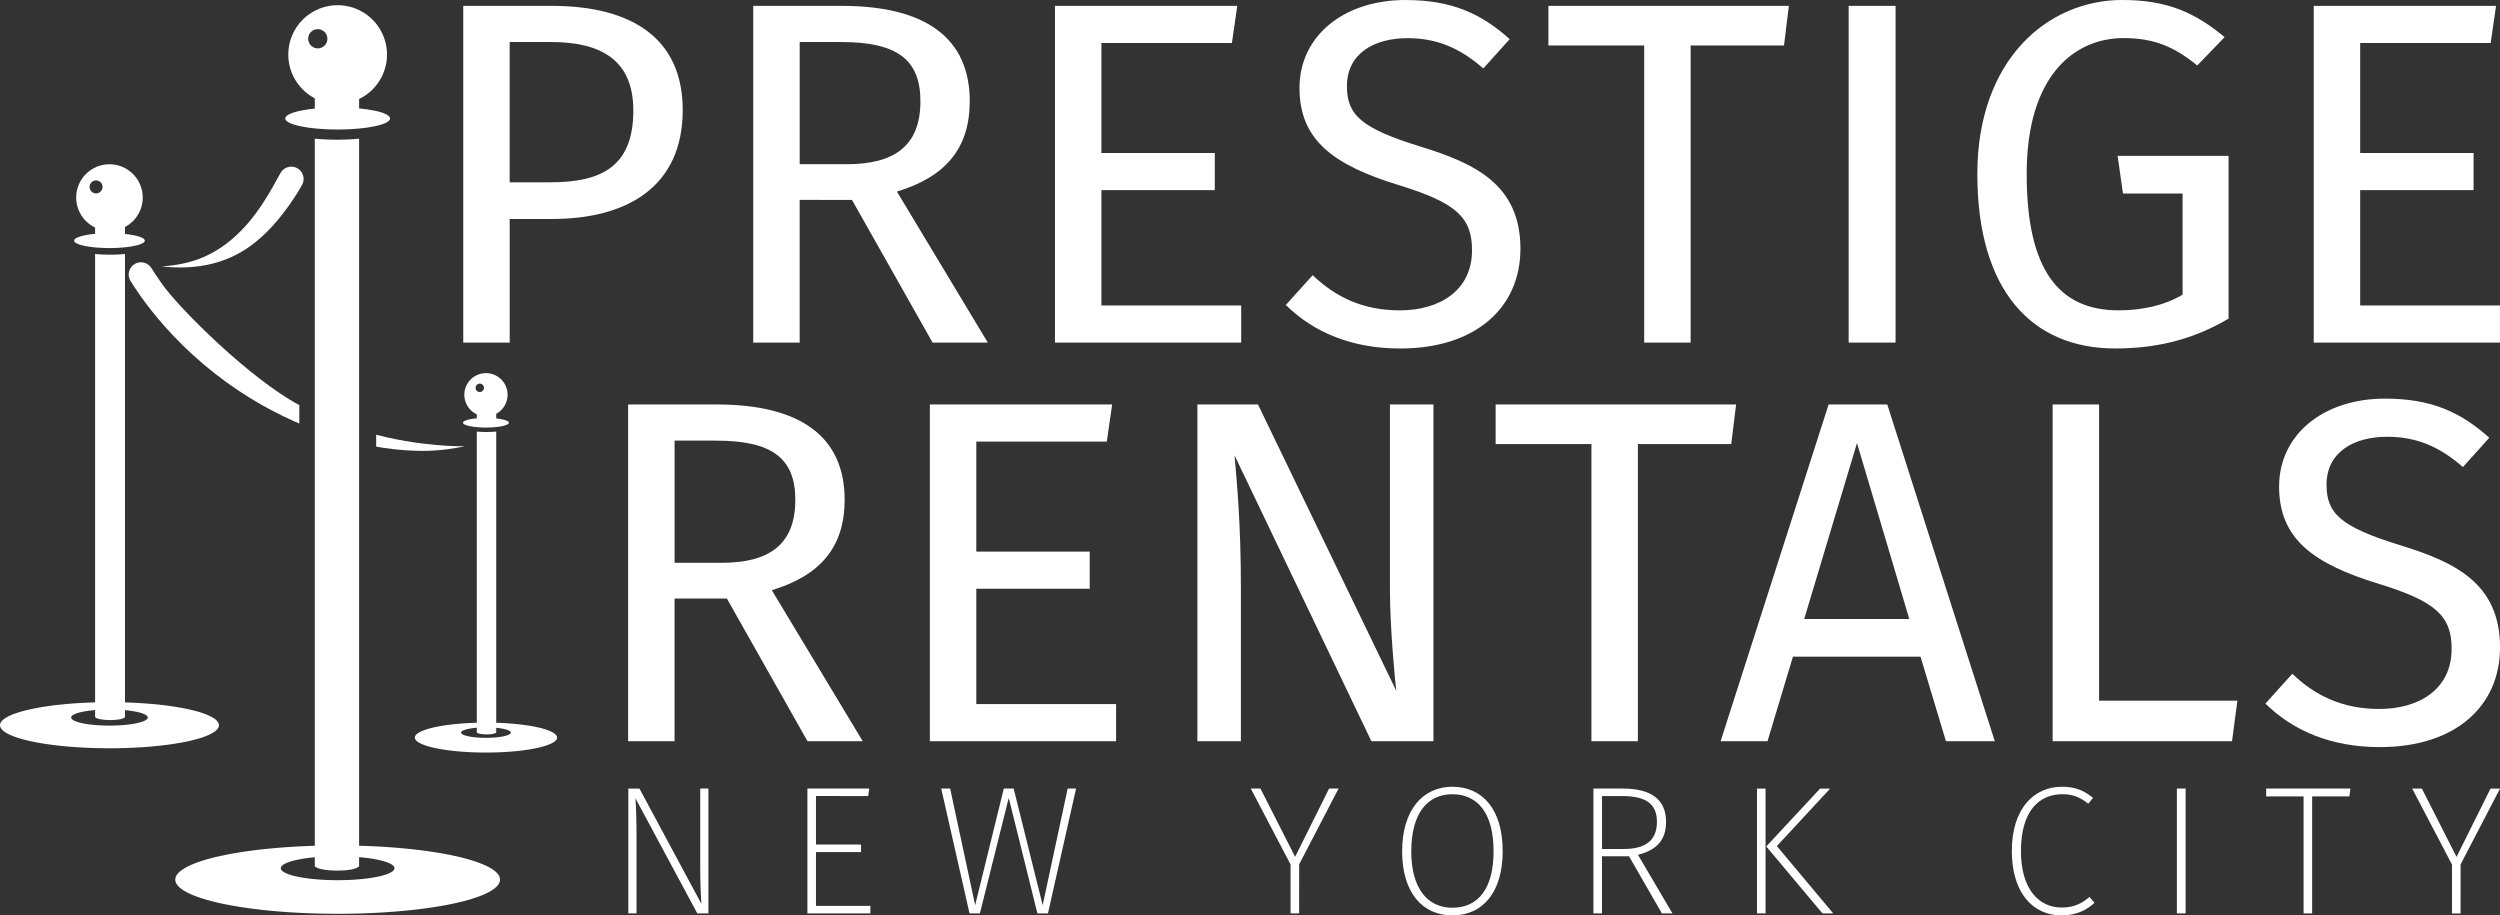 <?xml version="1.0" encoding="UTF-8"?>
<svg width="436.61" height="159.88" version="1.1" viewBox="0 0 115.52 42.302" xmlns="http://www.w3.org/2000/svg">
  <rect x="0" y="0" width="115.52" height="42.302" fill="#333333" stroke="none"/>
  <defs>
    <clipPath id="b">
      <ellipse cx="70.528" cy="41.3" rx="1.554" ry=".327" d="m 72.082,41.3 a 1.554,0.327 0 0 1 -1.554,0.327 1.554,0.327 0 0 1 -1.554,-0.327 1.554,0.327 0 0 1 1.554,-0.327 1.554,0.327 0 0 1 1.554,0.327 z" display="none" stroke-linecap="round" stroke-linejoin="round" stroke-width="1.708" style="paint-order:stroke fill markers"/>
      <path class="powerclip" d="m64.871 35.145h11.314v31.942h-11.314zm7.211 6.155a1.554 0.327 0 0 0-1.554-0.327 1.554 0.327 0 0 0-1.554 0.327 1.554 0.327 0 0 0 1.554 0.327 1.554 0.327 0 0 0 1.554-0.327z" stroke-linecap="round" stroke-linejoin="round" stroke-width="1.708" style="paint-order:stroke fill markers"/>
    </clipPath>
    <clipPath id="a">
      <ellipse cx="70.528" cy="41.3" rx="1.554" ry=".327" d="m 72.082,41.3 a 1.554,0.327 0 0 1 -1.554,0.327 1.554,0.327 0 0 1 -1.554,-0.327 1.554,0.327 0 0 1 1.554,-0.327 1.554,0.327 0 0 1 1.554,0.327 z" display="none" stroke-linecap="round" stroke-linejoin="round" stroke-width="1.708" style="paint-order:stroke fill markers"/>
      <path class="powerclip" d="m64.871 35.145h11.314v31.942h-11.314zm7.211 6.155a1.554 0.327 0 0 0-1.554-0.327 1.554 0.327 0 0 0-1.554 0.327 1.554 0.327 0 0 0 1.554 0.327 1.554 0.327 0 0 0 1.554-0.327z" stroke-linecap="round" stroke-linejoin="round" stroke-width="1.708" style="paint-order:stroke fill markers"/>
    </clipPath>
    <clipPath id="c">
      <ellipse cx="70.528" cy="40.908" rx="1.554" ry=".327" d="m 72.082,40.908 a 1.554,0.327 0 0 1 -1.554,0.327 1.554,0.327 0 0 1 -1.554,-0.327 1.554,0.327 0 0 1 1.554,-0.327 1.554,0.327 0 0 1 1.554,0.327 z" display="none" stroke-linecap="round" stroke-linejoin="round" stroke-width="1.708" style="paint-order:stroke fill markers"/>
      <path class="powerclip" d="m64.871 34.742h11.314v33.17h-11.314zm7.211 6.166a1.554 0.327 0 0 0-1.554-0.327 1.554 0.327 0 0 0-1.554 0.327 1.554 0.327 0 0 0 1.554 0.327 1.554 0.327 0 0 0 1.554-0.327z" stroke-linecap="round" stroke-linejoin="round" stroke-width="1.708" style="paint-order:stroke fill markers"/>
    </clipPath>
  </defs>
  <g transform="translate(-21.61 -58.224)" fill="#fff">
    <path d="m47.104 58.495h-4.088v15.561h2.146v-5.714h1.965c3.433 0 6.03-1.468 6.03-5.036 0-3.275-2.304-4.811-6.053-4.811zm-0.068 8.153h-1.875v-6.482h1.92c2.304 0 3.794 0.836 3.794 3.162 0 2.642-1.536 3.32-3.839 3.32zm13.942 0.813 3.726 6.595h2.552l-4.201-6.979c2.236-0.678 3.365-1.987 3.365-4.178 0-2.913-2.033-4.404-5.917-4.404h-4.088v15.561h2.146v-6.595zm-0.248-1.649h-2.168v-5.646h1.92c2.552 0 3.659 0.79 3.659 2.733 0 2.1-1.242 2.913-3.41 2.913zm17.804-5.601 0.248-1.716h-8.424v15.561h8.605v-1.716h-6.459v-5.33h5.24v-1.716h-5.24v-5.082zm8.024-1.987c-2.868 0-4.901 1.671-4.901 4.065 0 2.417 1.581 3.568 4.607 4.494 2.642 0.813 3.365 1.491 3.365 3.004 0 1.875-1.513 2.778-3.342 2.778-1.694 0-2.959-0.61-4.02-1.626l-1.242 1.378c1.287 1.265 3.049 2.01 5.285 2.01 3.501 0 5.556-1.897 5.556-4.607 0-2.981-2.123-3.952-4.607-4.72-2.8-0.858-3.41-1.491-3.41-2.8 0-1.491 1.242-2.213 2.8-2.213 1.287 0 2.371 0.407 3.501 1.4l1.22-1.355c-1.31-1.174-2.665-1.807-4.811-1.807zm17.487 2.1 0.226-1.829h-11.112v1.829h4.426v13.731h2.146v-13.731zm5.156 13.731v-15.561h-2.168v15.561zm10.486-15.832c-3.501 0-6.708 2.8-6.708 8.04 0 5.375 2.507 8.063 6.369 8.063 2.191 0 3.817-0.542 5.24-1.378v-7.521h-5.127l0.248 1.739h2.755v4.675c-0.881 0.519-1.92 0.723-2.959 0.723-2.733 0-4.246-1.829-4.246-6.301 0-4.585 2.236-6.279 4.472-6.279 1.4 0 2.326 0.384 3.41 1.265l1.265-1.31c-1.333-1.107-2.62-1.716-4.72-1.716zm17.013 1.987 0.248-1.716h-8.424v15.561h8.605v-1.716h-6.459v-5.33h5.24v-1.716h-5.24v-5.082z" stroke-width=".77px" aria-label="PRESTIGE"/>
    <path d="m55.197 85.88 3.726 6.595h2.552l-4.201-6.979c2.236-0.678 3.365-1.987 3.365-4.178 0-2.913-2.033-4.404-5.917-4.404h-4.088v15.561h2.146v-6.595zm-0.248-1.649h-2.168v-5.646h1.92c2.552 0 3.659 0.79 3.659 2.733 0 2.1-1.242 2.913-3.41 2.913zm17.804-5.601 0.248-1.716h-8.424v15.561h8.605v-1.716h-6.459v-5.33h5.24v-1.716h-5.24v-5.082zm15.093 13.844v-15.561h-2.01v8.492c0 1.897 0.248 4.381 0.294 4.743l-6.391-13.234h-2.8v15.561h2.01v-7.137c0-2.891-0.181-4.788-0.294-6.075l6.324 13.212zm13.761-13.731 0.226-1.829h-11.112v1.829h4.426v13.731h2.146v-13.731zm8.747 9.824 1.174 3.907h2.258l-4.969-15.561h-2.71l-4.991 15.561h2.168l1.174-3.907zm-0.519-1.739h-4.856l2.439-8.13zm8.77 3.772v-13.686h-2.146v15.561h8.289l0.248-1.875zm13.219-13.957c-2.868 0-4.901 1.671-4.901 4.065 0 2.417 1.581 3.568 4.607 4.494 2.642 0.813 3.365 1.491 3.365 3.004 0 1.875-1.513 2.778-3.342 2.778-1.694 0-2.959-0.61-4.02-1.626l-1.242 1.378c1.287 1.265 3.049 2.01 5.285 2.01 3.501 0 5.556-1.897 5.556-4.607 0-2.981-2.123-3.952-4.607-4.72-2.8-0.858-3.41-1.491-3.41-2.8 0-1.491 1.242-2.213 2.8-2.213 1.287 0 2.371 0.407 3.501 1.4l1.22-1.355c-1.31-1.174-2.665-1.807-4.811-1.807z" stroke-width=".77px" aria-label="RENTALS"/>
    <g>
      <g stroke-linecap="round" stroke-linejoin="round">
        <path d="m37.212 97.29a7.503 1.58 0 0 0-7.503 1.58 7.503 1.58 0 0 0 7.503 1.579 7.503 1.58 0 0 0 7.503-1.579 7.503 1.58 0 0 0-7.503-1.58zm0 0.5a2.626 0.553 0 0 1 2.626 0.553 2.626 0.553 0 0 1-2.626 0.553 2.626 0.553 0 0 1-2.627-0.553 2.626 0.553 0 0 1 2.627-0.553z" stroke-width="8.247" style="paint-order:stroke fill markers"/>
        <path transform="matrix(1.558 0 0 1.558 -72.703 .437)" d="m69.871 39.742h1.314v23.041c-0.155 0.181-1.177 0.165-1.314 0z" clip-path="url(#c)" stroke-width="5.292" style="paint-order:stroke fill markers"/>
        <path d="m37.212 58.465a2.28 2.28 0 0 0-2.28 2.28 2.28 2.28 0 0 0 2.28 2.28 2.28 2.28 0 0 0 2.28-2.28 2.28 2.28 0 0 0-2.28-2.28zm-0.919 1.107a0.444 0.444 0 0 1 0.444 0.443 0.444 0.444 0 0 1-0.444 0.444 0.444 0.444 0 0 1-0.443-0.444 0.444 0.444 0 0 1 0.443-0.443z" stroke-width="8.247" style="paint-order:stroke fill markers"/>
        <ellipse cx="37.212" cy="63.699" rx="2.422" ry=".51" stroke-width="2.662" style="paint-order:stroke fill markers"/>
        <path d="m26.668 90.67a5.058 1.065 0 0 0-5.058 1.065 5.058 1.065 0 0 0 5.058 1.065 5.058 1.065 0 0 0 5.058-1.065 5.058 1.065 0 0 0-5.058-1.065zm0 0.337a1.771 0.373 0 0 1 1.77 0.373 1.771 0.373 0 0 1-1.77 0.373 1.771 0.373 0 0 1-1.77-0.373 1.771 0.373 0 0 1 1.77-0.373z" stroke-width="5.56" style="paint-order:stroke fill markers"/>
        <path transform="matrix(1.051 0 0 1.051 -47.43 26.244)" d="m69.871 40.145h1.314v21.812c-0.155 0.181-1.177 0.165-1.314 0z" clip-path="url(#b)" stroke-width="5.292" style="paint-order:stroke fill markers"/>
        <path d="m26.668 65.815a1.537 1.537 0 0 0-1.537 1.537 1.537 1.537 0 0 0 1.537 1.537 1.537 1.537 0 0 0 1.537-1.537 1.537 1.537 0 0 0-1.537-1.537zm-0.619 0.747a0.299 0.299 0 0 1 0.299 0.299 0.299 0.299 0 0 1-0.299 0.299 0.299 0.299 0 0 1-0.299-0.299 0.299 0.299 0 0 1 0.299-0.299z" stroke-width="5.56" style="paint-order:stroke fill markers"/>
        <ellipse cx="26.668" cy="69.343" rx="1.633" ry=".344" stroke-width="1.795" style="paint-order:stroke fill markers"/>
        <path d="m44.065 91.615a3.287 0.692 0 0 0-3.287 0.691 3.287 0.692 0 0 0 3.287 0.692 3.287 0.692 0 0 0 3.287-0.692 3.287 0.692 0 0 0-3.287-0.691zm0 0.219a1.15 0.242 0 0 1 1.15 0.242 1.15 0.242 0 0 1-1.15 0.242 1.15 0.242 0 0 1-1.15-0.242 1.15 0.242 0 0 1 1.15-0.242z" stroke-width="3.612" style="paint-order:stroke fill markers"/>
        <path transform="matrix(.683 0 0 .683 -4.08 49.755)" d="m69.871 40.145h1.314v21.812c-0.155 0.181-1.177 0.165-1.314 0z" clip-path="url(#a)" stroke-width="5.292" style="paint-order:stroke fill markers"/>
        <path d="m44.065 75.466a0.999 0.999 0 0 0-0.999 0.999 0.999 0.999 0 0 0 0.999 0.998 0.999 0.999 0 0 0 0.999-0.998 0.999 0.999 0 0 0-0.999-0.999zm-0.286 0.485a0.194 0.194 0 0 1 0.194 0.194 0.194 0.194 0 0 1-0.194 0.194 0.194 0.194 0 0 1-0.194-0.194 0.194 0.194 0 0 1 0.194-0.194z" stroke-width="3.612" style="paint-order:stroke fill markers"/>
        <ellipse cx="44.065" cy="77.758" rx="1.061" ry=".223" stroke-width="1.166" style="paint-order:stroke fill markers"/>
      </g>
      <path transform="matrix(-1.599 0 0 1.599 163.14 7.766)" d="m84.399 39.138c0.296-0.032 0.497 0.292 0.338 0.543-0.044 0.069-0.154 0.246-0.313 0.468-0.314 0.437-0.903 1.18-1.792 1.933-0.893 0.756-1.803 1.284-2.605 1.642-0.009 0.004-0.017 0.007-0.025 0.011-0.047 0.021-0.093 0.04-0.14 0.06v-0.532c1.401-0.741 3.476-2.791 3.983-3.523 0.143-0.206 0.256-0.379 0.294-0.439 0.058-0.091 0.154-0.151 0.261-0.163zm-6.758 4.981v0.344c-0.079 0.014-0.158 0.028-0.236 0.039-0.404 0.059-0.761 0.082-1.061 0.084-0.595 0.003-1.04-0.087-1.269-0.135 0.247 0.006 0.67-0.008 1.255-0.081 0.29-0.037 0.631-0.091 1.016-0.179 0.097-0.022 0.195-0.046 0.294-0.072z" style="paint-order:stroke fill markers"/>
      <path transform="matrix(1.599 0 0 1.599 -92.237 7.982)" d="m75.864 39.118c0.176 0.02 0.472 0.046 0.813 0.023 0.157-0.011 0.328-0.031 0.51-0.067 0.388-0.079 0.764-0.225 1.115-0.454 0.003-0.002 0.006-0.004 0.01-0.006 0.299-0.197 0.598-0.464 0.891-0.809 0.294-0.346 0.524-0.703 0.623-0.864 0.055-0.09 0.09-0.157 0.106-0.185a0.355 0.355 90 0 0-0.619-0.347c-0.017 0.03-0.05 0.085-0.1 0.175-0.088 0.16-0.272 0.501-0.505 0.839-0.233 0.338-0.459 0.594-0.692 0.808l-0.007 0.007c-0.27 0.247-0.56 0.448-0.897 0.598-0.158 0.07-0.312 0.123-0.459 0.161-0.321 0.085-0.61 0.112-0.79 0.122z" style="paint-order:stroke fill markers"/>
    </g>
    <g stroke-width=".395px" aria-label="NEW YORK CITY">
      <path d="m54.345 100.43v-5.768h-0.379v3.635c0 0.759 0.034 1.408 0.051 1.687l-2.859-5.321h-0.514v5.768h0.379v-3.432c0-1.02-0.025-1.518-0.051-1.889l2.859 5.321zm7.381-5.422 0.051-0.346h-2.859v5.768h2.909v-0.346h-2.513v-2.488h2.083v-0.346h-2.083v-2.243zm8.308 5.422 1.299-5.768h-0.388l-1.155 5.388-1.341-5.388h-0.455l-1.324 5.388-1.155-5.388h-0.413l1.307 5.768h0.481l1.332-5.338 1.324 5.338zm11.608-2.268 1.821-3.5h-0.439l-1.569 3.154-1.602-3.154h-0.447l1.838 3.508v2.26h0.396zm7.077-3.584c-1.366 0-2.319 1.079-2.319 2.985 0 1.914 0.944 2.96 2.319 2.96 1.417 0 2.327-1.079 2.327-2.968 0-1.948-0.944-2.977-2.327-2.977zm0 0.346c1.155 0 1.906 0.852 1.906 2.631 0 1.754-0.725 2.614-1.906 2.614-1.122 0-1.897-0.86-1.897-2.606 0-1.779 0.767-2.639 1.897-2.639zm8.165 2.867 1.518 2.639h0.489l-1.594-2.707c0.81-0.202 1.299-0.641 1.299-1.518 0-0.995-0.632-1.543-1.999-1.543h-1.358v5.768h0.396v-2.639zm-0.228-0.337h-1.02v-2.446h0.936c1.164 0 1.602 0.413 1.602 1.197 0 0.869-0.557 1.248-1.518 1.248zm6.537 2.977v-5.768h-0.396v5.768zm0.523-3.112 2.462-2.656h-0.464l-2.488 2.673 2.597 3.095h0.498zm13.168-2.741c-1.273 0-2.311 0.987-2.311 2.968 0 1.94 0.978 2.977 2.294 2.977 0.691 0 1.172-0.253 1.526-0.582l-0.228-0.27c-0.337 0.27-0.675 0.489-1.282 0.489-1.054 0-1.889-0.835-1.889-2.614 0-1.872 0.86-2.623 1.914-2.623 0.489 0 0.81 0.135 1.197 0.439l0.219-0.27c-0.396-0.32-0.784-0.514-1.442-0.514zm5.72 5.852v-5.768h-0.405v5.768zm7.566-5.405 0.051-0.363h-3.896v0.363h1.729v5.405h0.396v-5.405z"/>
      <path d="m135.31 98.165 1.821-3.5h-0.439l-1.569 3.154-1.602-3.154h-0.447l1.838 3.508v2.26h0.396z"/>
    </g>
  </g>
</svg>
